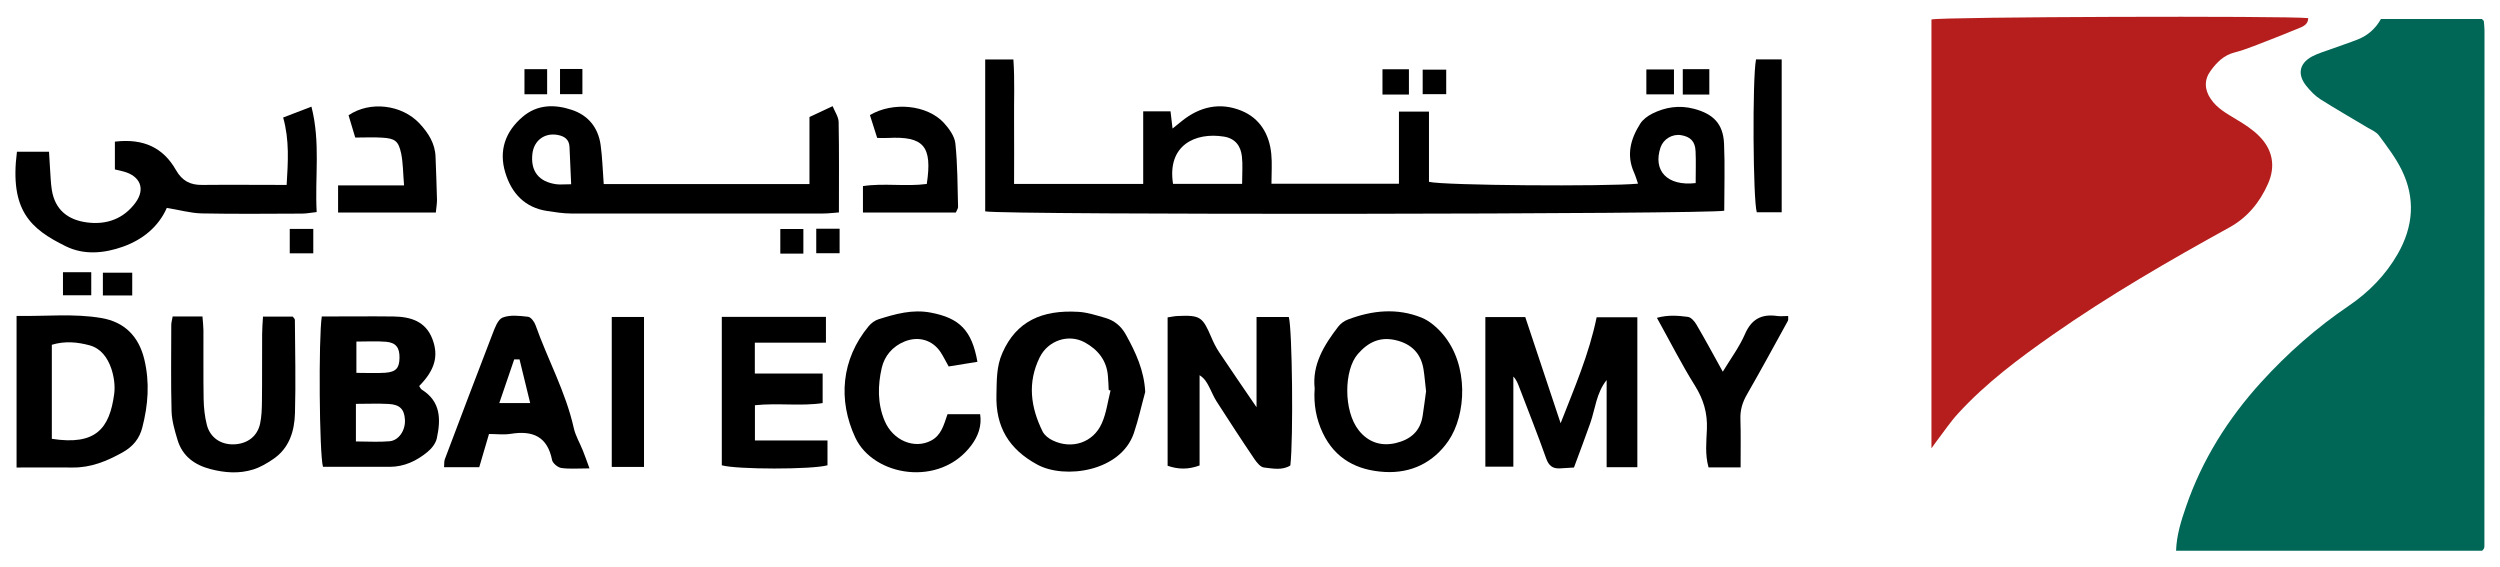 <?xml version="1.0" encoding="UTF-8"?>
<svg id="Layer_1" xmlns="http://www.w3.org/2000/svg" viewBox="0 0 258.07 58.58">
  <defs>
    <style>
      .cls-1 {
        fill: #b51e1c;
      }

      .cls-2 {
        fill: #006757;
      }
    </style>
  </defs>
  <path class="cls-1" d="M199.38,46.26V2.01c.97-.28,36.53-.39,38.89-.14,0,.63-.49.85-.93,1.03-1.55.64-3.11,1.25-4.67,1.85-.66.25-1.34.5-2.02.67-1.09.28-1.82,1.02-2.44,1.87-.69.93-.66,1.95,0,2.92.65.97,1.64,1.51,2.62,2.1.85.51,1.72,1.06,2.41,1.77,1.36,1.38,1.68,3.07.89,4.87-.85,1.93-2.13,3.5-4,4.53-6.24,3.44-12.4,7-18.25,11.09-3.47,2.43-6.86,4.96-9.74,8.1-.82.89-1.49,1.91-2.23,2.87-.14.19-.28.39-.51.71Z"/>
  <path class="cls-2" d="M256.22,56.85h-31.59c.06-1.63.53-3.1,1.03-4.55,1.66-4.83,4.32-9.06,7.74-12.83,2.72-2.99,5.72-5.64,9.07-7.91,2.06-1.4,3.8-3.17,5.05-5.36,1.61-2.82,1.84-5.73.4-8.66-.62-1.26-1.5-2.41-2.34-3.55-.28-.38-.8-.59-1.22-.84-1.61-.97-3.25-1.9-4.84-2.91-.55-.35-1.03-.86-1.45-1.38-.94-1.18-.72-2.32.6-3.03.66-.35,1.4-.55,2.1-.81.86-.32,1.74-.6,2.6-.94,1.05-.41,1.85-1.12,2.41-2.12h10.42c.06.06.09.09.12.12.03.03.08.06.08.09.03.33.07.67.07,1,0,17.74,0,35.48-.01,53.22,0,.08-.02.17-.05.24-.04.07-.1.13-.17.21Z"/>
  <path d="M118.01,18.98v-7.49h2.82c.07.6.13,1.12.21,1.78.35-.28.65-.52.94-.76,1.86-1.51,3.97-1.98,6.17-1.08,1.89.77,2.88,2.41,3.08,4.44.1.99.02,1.99.02,3.1h13.16v-7.45h3.1v7.25c1.48.38,18.33.5,21.58.19-.14-.4-.25-.79-.41-1.15-.82-1.82-.35-3.49.65-5.06.27-.42.75-.77,1.21-1.01,1.36-.68,2.79-.91,4.32-.51,2,.53,3.01,1.54,3.11,3.58.1,2.31.02,4.62.02,6.94-1.22.37-74.26.46-76.29.07V6.14h2.91c.15,2.15.05,4.27.07,6.39.02,2.12,0,4.24,0,6.46h13.33ZM128.22,18.98c0-1.07.08-1.96-.02-2.83-.12-1.08-.68-1.86-1.87-2.05-2.94-.47-5.87.89-5.24,4.88h7.12ZM175.04,18.9c0-1.17.04-2.23-.01-3.29-.04-1.01-.53-1.5-1.51-1.66-.89-.14-1.8.4-2.1,1.25-.82,2.41.67,4.04,3.62,3.7Z"/>
  <path d="M62.33,19h21.23v-6.92c.61-.29,1.4-.66,2.39-1.12.24.59.61,1.11.62,1.63.06,3.07.03,6.14.03,9.34-.59.04-1.11.11-1.63.11-8.67,0-17.34,0-26.02,0-.82,0-1.65-.14-2.47-.26-2.31-.35-3.68-1.84-4.32-3.96-.69-2.27,0-4.24,1.79-5.76,1.5-1.28,3.27-1.31,5.04-.73,1.73.56,2.76,1.84,3.01,3.63.18,1.28.21,2.59.32,4.03ZM58.96,19.03c-.06-1.39-.12-2.61-.17-3.84-.03-.8-.52-1.13-1.22-1.26-1.35-.25-2.45.57-2.61,1.93-.21,1.8.65,2.91,2.47,3.16.4.05.81,0,1.54,0Z"/>
  <path d="M162.49,48.26c-.64.04-1.05.06-1.46.09-.75.04-1.15-.27-1.42-1.02-.87-2.46-1.84-4.89-2.77-7.33-.15-.38-.28-.77-.62-1.13v9.3h-2.89v-15.44h4.12c1.19,3.58,2.39,7.17,3.65,10.96,1.41-3.62,2.93-7.1,3.72-10.94h4.2v15.48h-3.17v-9c-1.07,1.34-1.17,2.97-1.69,4.45-.53,1.51-1.1,3-1.69,4.6Z"/>
  <path d="M11.87,14.62c2.96-.35,4.99.64,6.29,2.93.65,1.14,1.5,1.56,2.74,1.54,2.84-.03,5.69,0,8.69,0,.14-2.37.3-4.6-.36-6.96.94-.36,1.84-.7,2.92-1.12.95,3.72.34,7.26.54,10.88-.62.07-1.08.16-1.53.16-3.45.01-6.89.05-10.34-.02-1.16-.03-2.31-.36-3.6-.57-.84,1.91-2.43,3.25-4.51,4-1.97.7-4.04.89-5.92-.04-3.62-1.78-5.82-3.68-5.04-9.76h3.31c.03.59.07,1.21.11,1.83.05.71.07,1.42.18,2.12.33,2.05,1.66,3.09,3.62,3.35,2.03.27,3.79-.37,5.02-2.04,1.05-1.43.48-2.76-1.25-3.22-.28-.07-.56-.13-.88-.21v-2.87Z"/>
  <path d="M33.23,32.67c2.54,0,4.97-.03,7.4,0,1.76.03,3.31.49,4.01,2.34.66,1.74.25,3.2-1.37,4.84.08.12.15.29.27.37,1.98,1.23,1.97,3.1,1.55,5.03-.11.52-.54,1.06-.97,1.41-1.12.92-2.4,1.53-3.9,1.53-2.3,0-4.6,0-6.88,0-.38-1.32-.47-13.29-.12-15.54ZM36.74,45.57c1.26,0,2.38.08,3.48-.02.97-.09,1.65-1.16,1.58-2.23-.06-1.07-.52-1.56-1.69-1.62-1.1-.06-2.2-.01-3.37-.01v3.89ZM36.79,35.26v3.23c1.08,0,2.02.05,2.96-.01,1.13-.08,1.47-.48,1.49-1.53.02-1.06-.36-1.58-1.39-1.67-.99-.08-1.98-.02-3.06-.02Z"/>
  <path d="M120.54,32.76c.44-.06.73-.13,1.01-.14,2.34-.1,2.58.07,3.48,2.17.23.54.49,1.08.82,1.57,1.21,1.81,2.44,3.6,3.86,5.68v-9.32h3.33c.36,1.25.48,12.57.16,15.33-.85.53-1.82.31-2.72.21-.37-.04-.75-.52-1-.89-1.33-1.96-2.62-3.95-3.9-5.94-.32-.5-.53-1.06-.81-1.58-.21-.4-.43-.79-.94-1.12v9.32c-1.19.43-2.2.41-3.3.03v-15.32Z"/>
  <path d="M1.71,48.26v-15.65c3,.06,5.9-.27,8.76.22,2.35.4,3.85,1.86,4.43,4.28.57,2.38.39,4.7-.21,7.02-.29,1.15-.97,1.97-2.02,2.56-1.63.91-3.29,1.6-5.2,1.57-1.88-.02-3.76,0-5.76,0ZM5.36,45.3c4.53.7,5.95-1.05,6.43-4.65.11-.85-.03-1.81-.31-2.63-.37-1.06-1.03-2.04-2.22-2.37-1.26-.34-2.55-.47-3.91-.06v9.71Z"/>
  <path d="M118.22,40.46c-.39,1.41-.7,2.85-1.17,4.24-1.36,4-7.16,4.79-9.97,3.26-2.94-1.59-4.31-3.91-4.22-7.19.04-1.47-.02-2.92.62-4.35,1.44-3.27,4.1-4.45,7.83-4.23.93.05,1.86.36,2.77.62.94.27,1.64.83,2.14,1.73,1.02,1.84,1.89,3.7,2,5.93ZM114.64,40.31c-.06-.02-.13-.03-.19-.05-.02-.47-.04-.95-.08-1.42-.12-1.63-1.03-2.75-2.4-3.5-1.68-.91-3.78-.19-4.64,1.54-1.29,2.61-.94,5.17.3,7.67.19.38.63.72,1.03.91,1.97.96,4.2.24,5.08-1.77.47-1.05.61-2.25.9-3.38Z"/>
  <path d="M135.71,40.1c-.27-2.47.97-4.48,2.44-6.39.24-.31.61-.58.98-.72,2.51-.96,5.09-1.22,7.62-.2.83.34,1.61,1.02,2.2,1.72,2.71,3.19,2.41,8.33.56,11.01-1.54,2.22-3.81,3.35-6.56,3.2-2.85-.16-5.13-1.34-6.41-4.04-.67-1.42-.95-2.93-.83-4.59ZM147.21,40.39c-.1-.84-.15-1.55-.26-2.25-.26-1.65-1.23-2.63-2.85-3.02-1.63-.39-2.86.19-3.93,1.42-1.44,1.64-1.51,5.86.09,7.88.95,1.2,2.26,1.68,3.81,1.32,1.53-.36,2.55-1.22,2.79-2.83.14-.88.24-1.76.35-2.52Z"/>
  <path d="M77.92,38.56h7v3.05c-2.26.34-4.57-.03-6.99.22v3.64h7.49v2.56c-1.61.45-9.4.44-10.91,0v-15.32h10.75v2.66h-7.34v3.19Z"/>
  <path d="M17.82,32.67h3.08c.04.49.09.95.1,1.41.01,2.38-.02,4.75.02,7.13.02.88.11,1.78.33,2.64.34,1.33,1.44,2.06,2.79,2.02,1.39-.05,2.42-.81,2.71-2.14.16-.75.18-1.53.19-2.3.03-2.32,0-4.63.02-6.95,0-.58.05-1.16.09-1.8h3.07c.1.14.22.24.22.34.02,3.2.1,6.41.01,9.61-.05,1.88-.59,3.66-2.29,4.79-.63.42-1.3.82-2.01,1.04-1.45.46-2.94.35-4.4-.03-1.65-.42-2.93-1.34-3.43-3.04-.29-.96-.58-1.96-.61-2.94-.08-2.97-.03-5.94-.03-8.91,0-.23.07-.45.14-.86Z"/>
  <path d="M50.48,44.79c-.4,1.35-.69,2.36-1.01,3.44h-3.63c.03-.36,0-.6.07-.8,1.63-4.32,3.26-8.63,4.92-12.93.25-.64.55-1.52,1.06-1.72.77-.3,1.75-.18,2.62-.08.29.03.65.51.77.86,1.26,3.56,3.12,6.9,3.95,10.63.18.8.62,1.53.93,2.3.21.52.4,1.06.69,1.86-1.16,0-2.05.08-2.9-.04-.36-.05-.89-.48-.96-.82-.48-2.42-1.98-3.07-4.24-2.71-.74.12-1.51.02-2.28.02ZM53.62,37.1h-.54c-.49,1.45-.99,2.89-1.54,4.51h3.19c-.39-1.59-.75-3.05-1.1-4.51Z"/>
  <path d="M100.89,37.35c-1.06.17-1.98.32-2.96.48-.3-.53-.53-1-.81-1.44-.84-1.3-2.3-1.72-3.74-1.14-1.26.51-2.08,1.51-2.36,2.73-.41,1.8-.45,3.67.29,5.44.85,2.05,3.06,2.97,4.79,2.07,1.07-.55,1.32-1.61,1.71-2.73h3.37c.19,1.24-.24,2.3-.89,3.18-3.26,4.41-10.14,3.23-12-.77-1.79-3.85-1.47-8.06,1.39-11.51.25-.3.63-.58,1-.7,1.75-.55,3.49-1.05,5.4-.69,2.94.56,4.24,1.79,4.82,5.09Z"/>
  <path d="M179.67,48.25h-3.3c-.38-1.36-.22-2.67-.17-3.94.07-1.67-.35-3.09-1.24-4.51-1.38-2.2-2.55-4.53-3.92-6.99,1.14-.32,2.18-.23,3.19-.1.33.04.69.45.88.78.9,1.53,1.74,3.09,2.73,4.88.83-1.37,1.71-2.55,2.28-3.86.68-1.58,1.73-2.12,3.34-1.89.34.05.7,0,1.13,0-.01.21.03.39-.03.5-1.4,2.54-2.78,5.09-4.23,7.61-.46.8-.7,1.59-.67,2.52.05,1.59.02,3.19.02,5.01Z"/>
  <path d="M41.71,19.14c-.11-1.32-.1-2.33-.3-3.3-.28-1.3-.64-1.55-1.96-1.63-.88-.06-1.76-.01-2.78-.01-.23-.77-.46-1.55-.69-2.3,2.2-1.5,5.5-1.11,7.33.85.9.97,1.61,2.06,1.65,3.45.05,1.48.12,2.96.15,4.43,0,.4-.07.8-.12,1.31h-10.09v-2.8h6.81Z"/>
  <path d="M98.68,21.94h-9.6v-2.73c2.17-.33,4.42.07,6.59-.22.59-3.91-.31-4.94-4.01-4.75-.29.02-.59,0-1.11,0-.24-.75-.5-1.57-.75-2.36,2.39-1.41,5.91-1.06,7.63.8.54.59,1.11,1.38,1.19,2.12.23,2.17.22,4.38.28,6.57,0,.16-.13.32-.23.56Z"/>
  <path d="M63.15,32.72h3.33v15.48h-3.33v-15.48Z"/>
  <path d="M181.27,6.13h2.65v15.78h-2.57c-.39-1.22-.47-13.78-.08-15.78Z"/>
  <path d="M169.95,9.74v-2.57h2.85v2.57h-2.85Z"/>
  <path d="M145.44,9.76h-2.73v-2.61h2.73v2.61Z"/>
  <path d="M173.71,7.14h2.74v2.62h-2.74v-2.62Z"/>
  <path d="M10.62,30.5v-2.35h3.03v2.35h-3.03Z"/>
  <path d="M6.5,28.1h2.92v2.38h-2.92v-2.38Z"/>
  <path d="M84.26,23.61h2.41v2.53h-2.41v-2.53Z"/>
  <path d="M54.14,7.14h2.34v2.59h-2.34v-2.59Z"/>
  <path d="M149.29,7.19v2.53h-2.43v-2.53h2.43Z"/>
  <path d="M82.93,26.18h-2.38v-2.54h2.38v2.54Z"/>
  <path d="M32.34,23.63v2.52h-2.43v-2.52h2.43Z"/>
  <path d="M57.81,7.12h2.31v2.6h-2.31v-2.6Z"/>
</svg>